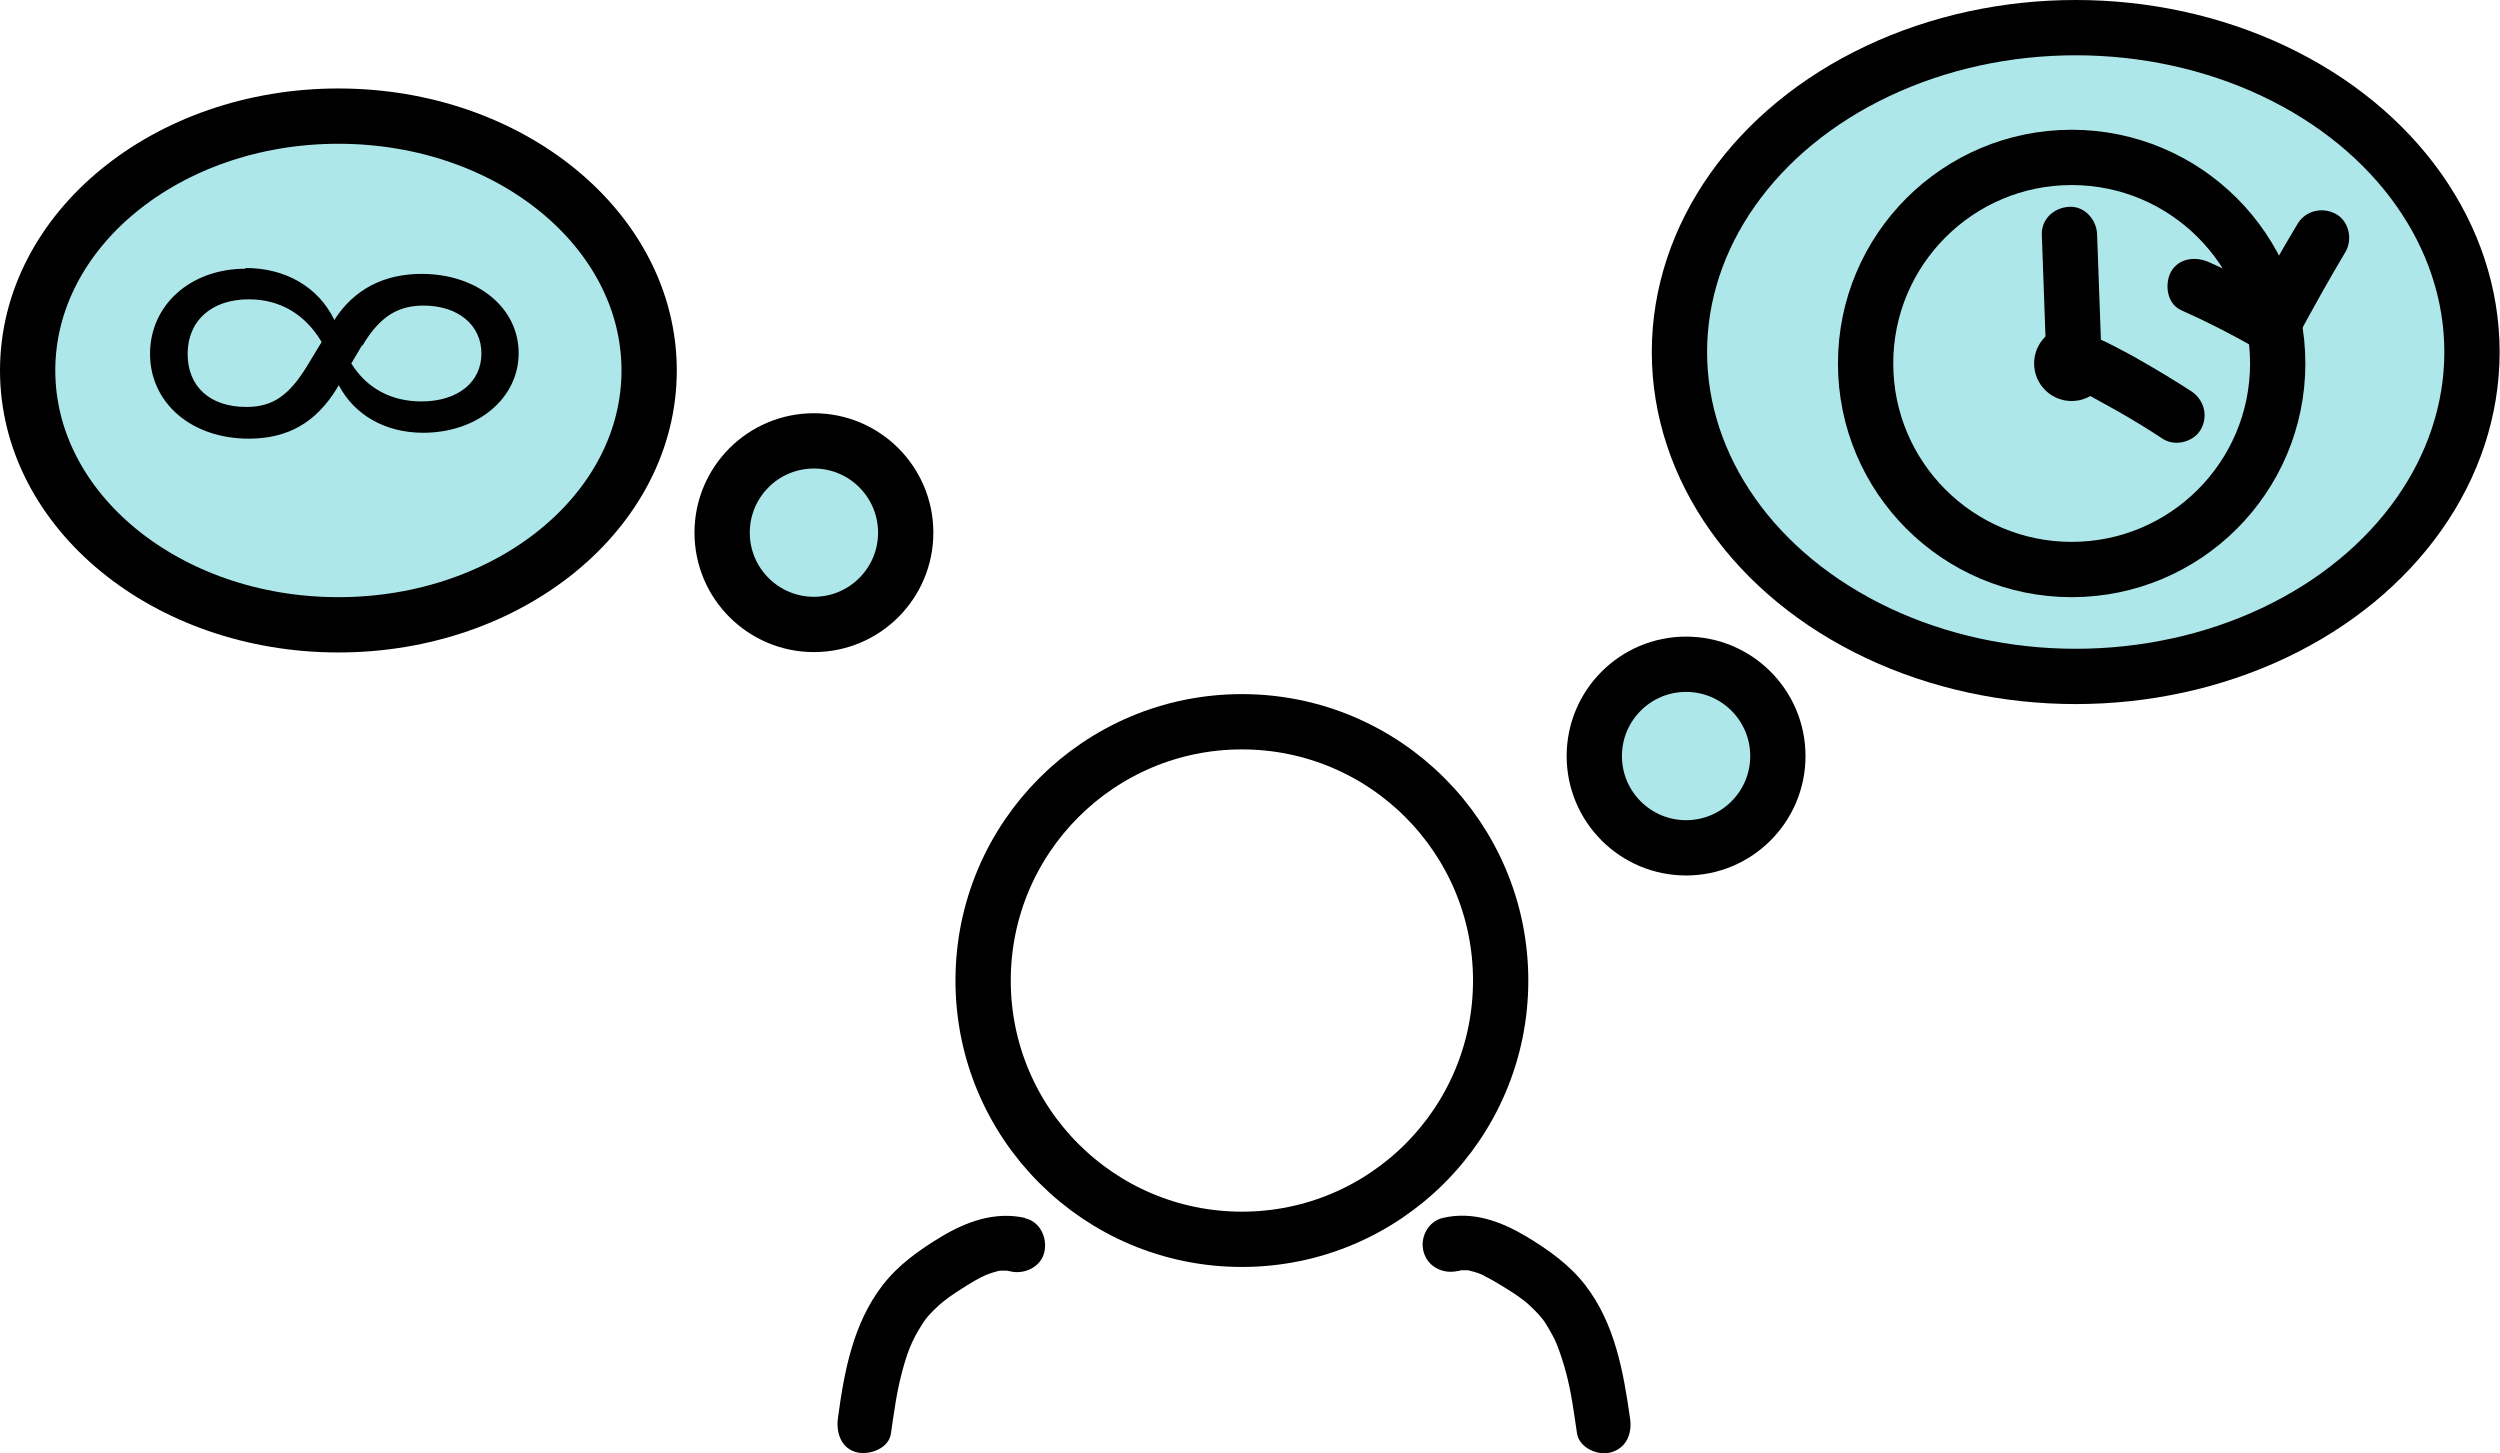 <?xml version="1.0" encoding="UTF-8"?><svg id="Layer_2" xmlns="http://www.w3.org/2000/svg" viewBox="0 0 67.82 39.43"><defs><style>.cls-1{fill:none;}.cls-1,.cls-2{stroke:#000;stroke-miterlimit:10;stroke-width:1.5px;}.cls-2{fill:#ade7ea;}.cls-3{stroke-width:0px;}</style></defs><g id="Layer_1-2"><circle class="cls-1" cx="33.69" cy="26.6" r="7.02"/><path class="cls-3" d="m27.81,33.04c-.81-.18-1.57.09-2.26.5-.6.36-1.18.77-1.61,1.33-.8,1.04-1.04,2.34-1.21,3.61-.05.39.09.82.52.92.35.08.87-.11.92-.52.08-.54.15-1.09.29-1.62s.26-.88.56-1.34c.03-.05.07-.11.11-.16-.06.08.03-.03.05-.06.09-.1.19-.2.29-.29.18-.16.38-.3.62-.45.2-.13.5-.31.65-.37.12-.05.32-.11.39-.12-.04,0,.14,0,.15,0h.08c-.06,0-.05,0,.05.02.38.09.83-.12.92-.52.09-.38-.11-.83-.52-.92h0Z"/><path class="cls-3" d="m39.56,34.48c.19-.04-.06-.02.13-.02.05,0,.11,0,.16,0-.11-.02.13.04.13.04.07.02.14.04.2.07.05.02.02,0,.1.05.06.03.13.07.19.1.14.08.27.16.4.24.23.14.43.28.59.42.1.09.2.19.29.29,0,0,.15.18.08.09.04.05.07.1.11.16.07.11.13.22.19.33.03.06.06.11.08.17.11.21-.02-.06.03.07.1.25.18.51.25.77.14.53.21,1.08.29,1.62.06.4.57.62.92.52.43-.12.58-.52.52-.92-.18-1.27-.41-2.57-1.21-3.61-.43-.56-1.01-.97-1.61-1.33-.69-.41-1.45-.69-2.26-.5-.4.09-.63.54-.52.92.11.41.53.61.92.52h0Z"/><circle class="cls-2" cx="45.74" cy="20.51" r="2.49"/><ellipse class="cls-2" cx="56.31" cy="9.55" rx="10.75" ry="8.8"/><circle class="cls-2" cx="22.08" cy="14.45" r="2.49"/><ellipse class="cls-2" cx="9.18" cy="10.05" rx="8.43" ry="6.9"/><path class="cls-3" d="m6.66,7.27c1.07,0,1.97.5,2.41,1.41.53-.83,1.34-1.25,2.37-1.25,1.51,0,2.63.92,2.63,2.15s-1.12,2.16-2.59,2.16c-1.04,0-1.87-.49-2.29-1.29l-.06.1c-.56.91-1.32,1.35-2.38,1.35-1.57,0-2.68-.98-2.68-2.3s1.09-2.31,2.59-2.31Zm2.06,2c-.44-.74-1.12-1.15-1.97-1.15-1.01,0-1.66.58-1.66,1.48s.62,1.44,1.59,1.44c.72,0,1.16-.31,1.65-1.11l.4-.66Zm1.1.1l-.29.49c.41.66,1.07,1.03,1.9,1.03,1,0,1.63-.53,1.63-1.3s-.63-1.3-1.57-1.3c-.68,0-1.18.28-1.66,1.09Z"/><circle class="cls-2" cx="56.2" cy="9.86" r="5.59"/><circle class="cls-2" cx="56.2" cy="9.86" r=".27"/><path class="cls-3" d="m55.39,6.36l.12,3.32c.01.39.33.77.75.75s.76-.33.75-.75l-.12-3.32c-.01-.39-.33-.77-.75-.75s-.76.33-.75.75h0Z"/><path class="cls-3" d="m56.4,10.59s.06,0,.09,0l-.2-.03s.06.01.09.02c.08.03.06.02-.05-.03.01.02.1.05.13.06.11.05.21.11.31.17.22.12.44.24.65.36.43.24.85.5,1.26.77.33.21.84.08,1.03-.27.2-.37.08-.8-.27-1.03-.45-.29-.91-.57-1.37-.83-.22-.13-.45-.25-.68-.37-.32-.17-.63-.32-1-.34-.39-.02-.77.36-.75.75.02.42.33.73.75.75h0Z"/><path class="cls-3" d="m59.16,8.41c.72.32,1.42.68,2.1,1.07.34.2.83.09,1.03-.27.43-.8.87-1.59,1.34-2.38.2-.34.09-.84-.27-1.03s-.81-.09-1.03.27c-.47.78-.91,1.57-1.34,2.38l1.03-.27c-.68-.39-1.38-.75-2.1-1.07-.36-.16-.82-.11-1.03.27-.17.33-.11.85.27,1.03h0Z"/></g></svg>